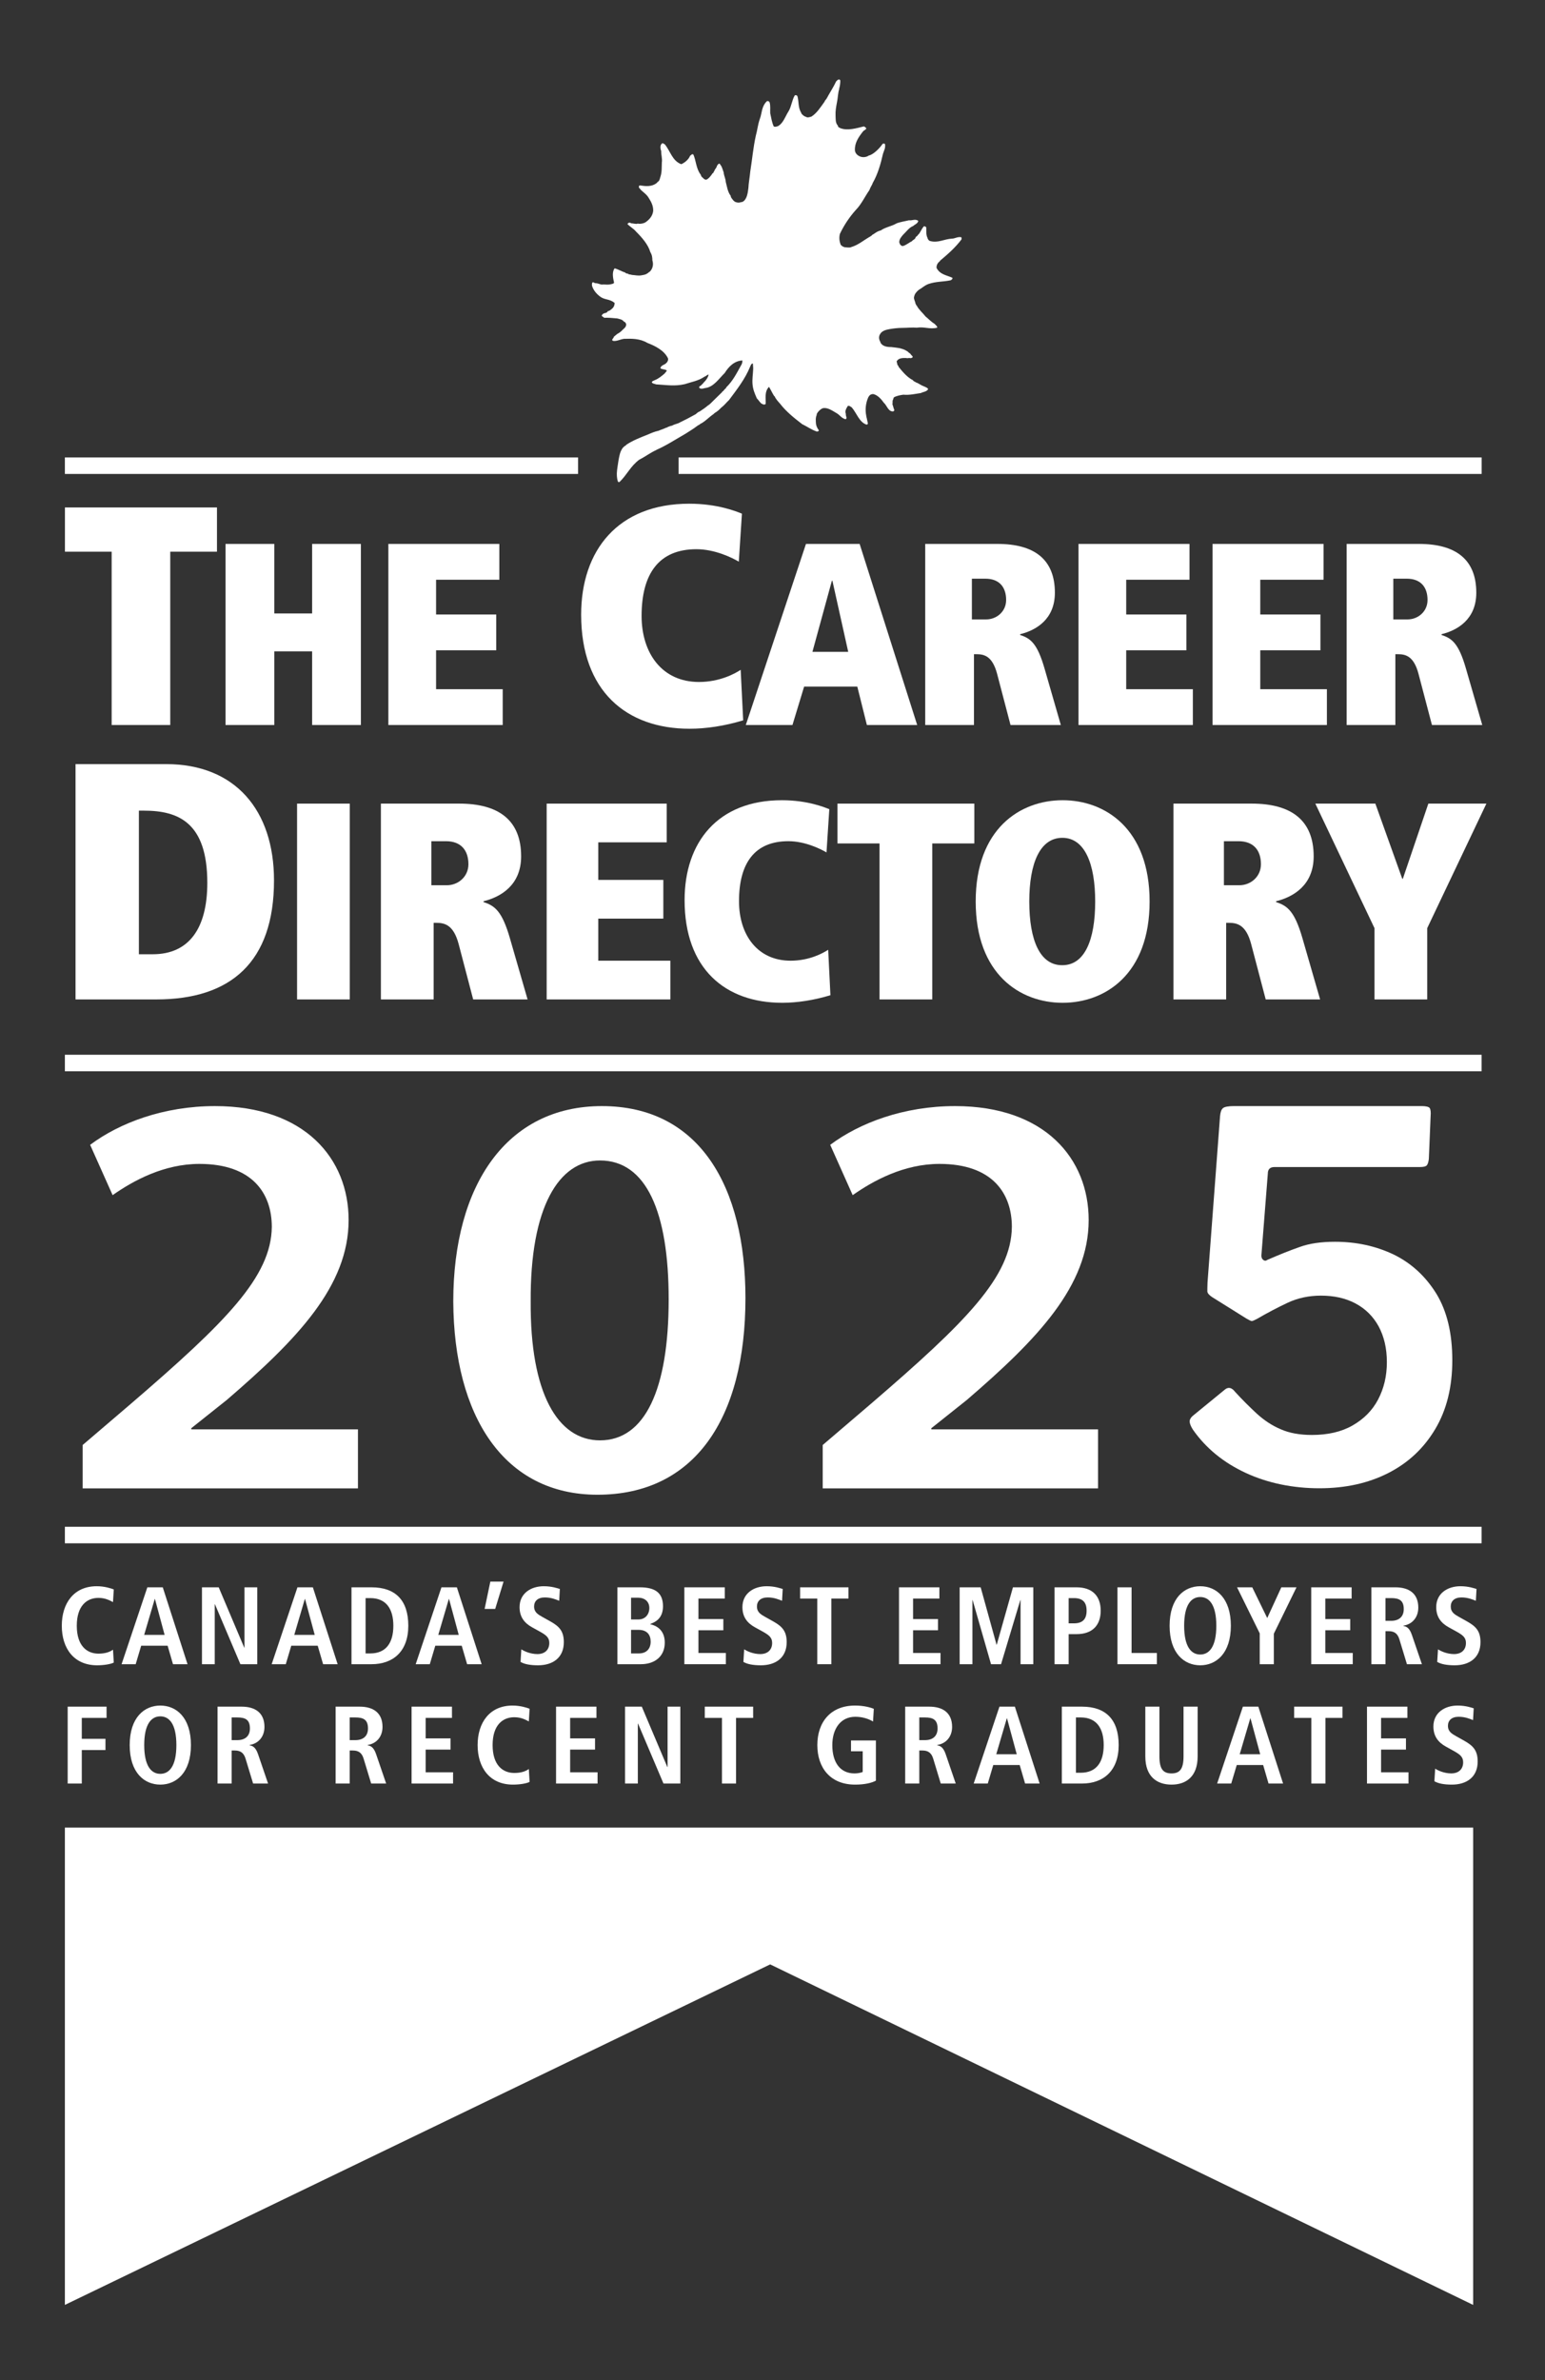 <svg width="100" height="154" viewBox="0 0 100 154" fill="none" xmlns="http://www.w3.org/2000/svg">
<rect x="0" y="0" width="100" height="154" fill="#333333" stroke="none"/>
<path d="M4.199 118.256H95.349V149.141L49.849 127.108L4.199 149.141V118.256Z" fill="white"/>
<path d="M7.364 107.578C7.178 107.677 6.736 107.755 6.287 107.755C4.777 107.755 4 106.651 4 105.196C4 103.743 4.777 102.638 6.26 102.638C6.765 102.638 7.178 102.774 7.364 102.845L7.314 103.665C7.128 103.572 6.836 103.393 6.373 103.393C5.618 103.393 4.97 103.906 4.97 105.196C4.97 106.487 5.618 107 6.373 107C6.815 107 7.108 106.893 7.314 106.744L7.364 107.578Z" fill="white"/>
<path d="M10.655 105.788L10.029 103.465H10.015L9.331 105.788H10.655ZM10.849 106.487H9.138L8.782 107.684H7.869L9.537 102.709H10.535L12.138 107.684H11.197L10.849 106.487Z" fill="white"/>
<path d="M13.072 102.709H14.156L15.81 106.615H15.824V102.709H16.651V107.684H15.56L13.913 103.806H13.899V107.684H13.072V102.709Z" fill="white"/>
<path d="M20.371 105.788L19.744 103.465H19.73L19.046 105.788H20.371ZM20.564 106.487H18.853L18.497 107.684H17.584L19.252 102.709H20.25L21.854 107.684H20.913L20.564 106.487Z" fill="white"/>
<path d="M23.662 106.986H23.968C24.994 106.986 25.459 106.288 25.459 105.196C25.459 104.106 24.994 103.407 23.968 103.407H23.662V106.986ZM22.75 102.709H24.047C25.6 102.709 26.427 103.55 26.427 105.196C26.427 106.871 25.43 107.684 24.047 107.684H22.75V102.709Z" fill="white"/>
<path d="M29.692 105.788L29.065 103.465H29.051L28.367 105.788H29.692ZM29.885 106.487H28.174L27.818 107.684H26.906L28.573 102.709H29.571L31.175 107.684H30.234L29.885 106.487Z" fill="white"/>
<path d="M32.593 102.339L32.052 104.106H31.367L31.737 102.339H32.593Z" fill="white"/>
<path d="M33.743 106.722C33.92 106.836 34.312 107.029 34.797 107.029C35.196 107.029 35.553 106.807 35.553 106.309C35.553 105.952 35.346 105.796 34.904 105.553L34.441 105.297C33.949 105.026 33.629 104.634 33.629 103.992C33.629 103.101 34.362 102.638 35.196 102.638C35.724 102.638 36.094 102.774 36.236 102.816L36.194 103.579C35.973 103.493 35.681 103.364 35.261 103.364C34.804 103.364 34.569 103.607 34.569 103.949C34.569 104.32 34.819 104.463 35.096 104.62L35.631 104.919C36.216 105.247 36.493 105.56 36.493 106.259C36.493 107.27 35.774 107.755 34.826 107.755C34.326 107.755 33.942 107.684 33.693 107.535L33.743 106.722Z" fill="white"/>
<path d="M40.846 106.986H41.352C41.842 106.986 42.114 106.687 42.114 106.223C42.114 105.788 41.885 105.461 41.323 105.461H40.846V106.986ZM40.846 104.79H41.316C41.765 104.79 42.028 104.456 42.028 104.049C42.028 103.629 41.729 103.38 41.294 103.38H40.846V104.79ZM39.961 102.709H41.416C42.442 102.709 42.912 103.094 42.912 103.935C42.912 104.726 42.413 104.962 42.085 105.082V105.096C42.47 105.182 43.027 105.454 43.027 106.288C43.027 107.193 42.363 107.684 41.479 107.684H39.961V102.709Z" fill="white"/>
<path d="M44.295 102.709H46.911V103.436H45.207V104.762H46.818V105.489H45.207V106.957H46.981V107.684H44.295V102.709Z" fill="white"/>
<path d="M48.166 106.722C48.345 106.836 48.737 107.029 49.221 107.029C49.621 107.029 49.977 106.807 49.977 106.309C49.977 105.952 49.771 105.796 49.329 105.553L48.865 105.297C48.373 105.026 48.053 104.634 48.053 103.992C48.053 103.101 48.787 102.638 49.621 102.638C50.148 102.638 50.519 102.774 50.661 102.816L50.619 103.579C50.397 103.493 50.105 103.364 49.685 103.364C49.229 103.364 48.993 103.607 48.993 103.949C48.993 104.32 49.243 104.463 49.521 104.62L50.055 104.919C50.639 105.247 50.918 105.56 50.918 106.259C50.918 107.27 50.197 107.755 49.25 107.755C48.751 107.755 48.366 107.684 48.117 107.535L48.166 106.722Z" fill="white"/>
<path d="M52.898 103.436H51.787V102.709H54.916V103.436H53.81V107.684H52.898V103.436Z" fill="white"/>
<path d="M58.188 102.709H60.802V103.436H59.099V104.762H60.71V105.489H59.099V106.957H60.874V107.684H58.188V102.709Z" fill="white"/>
<path d="M66.055 103.536H66.04L64.793 107.684H64.144L62.954 103.536H62.94V107.684H62.113V102.709H63.474L64.501 106.422H64.514L65.563 102.709H66.881V107.684H66.055V103.536Z" fill="white"/>
<path d="M69.51 105.04C70.081 105.04 70.33 104.762 70.33 104.221C70.33 103.679 70.081 103.407 69.51 103.407H69.169V105.04H69.51ZM68.256 102.709H69.681C70.708 102.709 71.242 103.28 71.242 104.221C71.242 105.161 70.708 105.738 69.681 105.738H69.169V107.684H68.256V102.709Z" fill="white"/>
<path d="M72.328 102.709H73.241V106.957H74.88V107.684H72.328V102.709Z" fill="white"/>
<path d="M77.686 107.057C78.262 107.057 78.726 106.565 78.726 105.196C78.726 103.828 78.262 103.337 77.686 103.337C77.108 103.337 76.644 103.828 76.644 105.196C76.644 106.565 77.108 107.057 77.686 107.057ZM77.686 102.638C78.718 102.638 79.667 103.407 79.667 105.196C79.667 106.986 78.718 107.755 77.686 107.755C76.651 107.755 75.703 106.986 75.703 105.196C75.703 103.407 76.651 102.638 77.686 102.638Z" fill="white"/>
<path d="M81.536 105.688L80.068 102.709H81.052L82.021 104.697L82.933 102.709H83.916L82.449 105.71V107.684H81.536V105.688Z" fill="white"/>
<path d="M84.869 102.709H87.485V103.436H85.781V104.762H87.392V105.489H85.781V106.957H87.556V107.684H84.869V102.709Z" fill="white"/>
<path d="M90.045 104.876C90.529 104.876 90.858 104.627 90.858 104.121C90.858 103.55 90.558 103.407 90.045 103.407H89.675V104.876H90.045ZM88.762 102.709H90.316C91.199 102.709 91.799 103.108 91.799 104.021C91.799 104.67 91.392 105.105 90.836 105.189V105.211C91.021 105.239 91.228 105.325 91.384 105.788L92.033 107.684H91.064L90.572 106.066C90.452 105.674 90.216 105.547 89.881 105.547H89.675V107.684H88.762V102.709Z" fill="white"/>
<path d="M93.074 106.722C93.251 106.836 93.643 107.029 94.128 107.029C94.527 107.029 94.883 106.807 94.883 106.309C94.883 105.952 94.677 105.796 94.235 105.553L93.771 105.297C93.279 105.026 92.959 104.634 92.959 103.992C92.959 103.101 93.693 102.638 94.527 102.638C95.055 102.638 95.425 102.774 95.568 102.816L95.525 103.579C95.305 103.493 95.011 103.364 94.591 103.364C94.135 103.364 93.9 103.607 93.9 103.949C93.9 104.32 94.149 104.463 94.427 104.62L94.961 104.919C95.546 105.247 95.824 105.56 95.824 106.259C95.824 107.27 95.105 107.755 94.156 107.755C93.657 107.755 93.273 107.684 93.023 107.535L93.074 106.722Z" fill="white"/>
<path d="M4.381 110.43H6.897V111.158H5.294V112.511H6.826V113.239H5.294V115.406H4.381V110.43Z" fill="white"/>
<path d="M10.376 114.778C10.953 114.778 11.416 114.286 11.416 112.917C11.416 111.55 10.953 111.058 10.376 111.058C9.799 111.058 9.335 111.55 9.335 112.917C9.335 114.286 9.799 114.778 10.376 114.778ZM10.376 110.359C11.409 110.359 12.358 111.129 12.358 112.917C12.358 114.707 11.409 115.476 10.376 115.476C9.342 115.476 8.395 114.707 8.395 112.917C8.395 111.129 9.342 110.359 10.376 110.359Z" fill="white"/>
<path d="M15.363 112.597C15.848 112.597 16.176 112.348 16.176 111.842C16.176 111.271 15.877 111.129 15.363 111.129H14.993V112.597H15.363ZM14.08 110.43H15.634C16.517 110.43 17.117 110.829 17.117 111.742C17.117 112.391 16.71 112.826 16.154 112.91V112.933C16.34 112.96 16.546 113.046 16.703 113.509L17.351 115.406H16.383L15.891 113.787C15.769 113.395 15.535 113.268 15.2 113.268H14.993V115.406H14.08V110.43Z" fill="white"/>
<path d="M23.004 112.597C23.489 112.597 23.818 112.348 23.818 111.842C23.818 111.271 23.518 111.129 23.004 111.129H22.634V112.597H23.004ZM21.723 110.43H23.276C24.16 110.43 24.758 110.829 24.758 111.742C24.758 112.391 24.352 112.826 23.796 112.91V112.933C23.981 112.96 24.188 113.046 24.345 113.509L24.994 115.406H24.024L23.532 113.787C23.412 113.395 23.176 113.268 22.841 113.268H22.634V115.406H21.723V110.43Z" fill="white"/>
<path d="M26.639 110.43H29.254V111.158H27.55V112.484H29.162V113.21H27.55V114.678H29.325V115.406H26.639V110.43Z" fill="white"/>
<path d="M34.278 115.299C34.094 115.399 33.652 115.476 33.203 115.476C31.691 115.476 30.914 114.372 30.914 112.917C30.914 111.464 31.691 110.359 33.174 110.359C33.679 110.359 34.094 110.495 34.278 110.566L34.228 111.386C34.044 111.293 33.751 111.115 33.287 111.115C32.532 111.115 31.884 111.627 31.884 112.917C31.884 114.209 32.532 114.721 33.287 114.721C33.729 114.721 34.022 114.615 34.228 114.465L34.278 115.299Z" fill="white"/>
<path d="M35.99 110.43H38.606V111.158H36.902V112.484H38.513V113.21H36.902V114.678H38.677V115.406H35.99V110.43Z" fill="white"/>
<path d="M40.457 110.43H41.54L43.193 114.336H43.209V110.43H44.034V115.406H42.944L41.298 111.528H41.284V115.406H40.457V110.43Z" fill="white"/>
<path d="M46.73 111.158H45.617V110.43H48.747V111.158H47.641V115.406H46.73V111.158Z" fill="white"/>
<path d="M55.082 112.618H56.693V115.22C56.437 115.356 55.995 115.476 55.346 115.476C53.749 115.476 52.902 114.393 52.902 112.917C52.902 111.443 53.749 110.359 55.346 110.359C55.916 110.359 56.366 110.487 56.557 110.573L56.508 111.393C56.216 111.214 55.816 111.086 55.36 111.086C54.391 111.086 53.871 111.885 53.871 112.917C53.871 114.037 54.377 114.75 55.31 114.75C55.525 114.75 55.716 114.707 55.838 114.657V113.318H55.082V112.618Z" fill="white"/>
<path d="M59.871 112.597C60.356 112.597 60.684 112.348 60.684 111.842C60.684 111.271 60.385 111.129 59.871 111.129H59.501V112.597H59.871ZM58.588 110.43H60.142C61.025 110.43 61.625 110.829 61.625 111.742C61.625 112.391 61.219 112.826 60.662 112.91V112.933C60.847 112.96 61.054 113.046 61.211 113.509L61.86 115.406H60.89L60.399 113.787C60.278 113.395 60.042 113.268 59.707 113.268H59.501V115.406H58.588V110.43Z" fill="white"/>
<path d="M65.808 113.509L65.18 111.187H65.166L64.483 113.509H65.808ZM66 114.209H64.289L63.933 115.406H63.022L64.689 110.43H65.687L67.29 115.406H66.349L66 114.209Z" fill="white"/>
<path d="M69.641 114.707H69.948C70.973 114.707 71.437 114.009 71.437 112.917C71.437 111.827 70.973 111.129 69.948 111.129H69.641V114.707ZM68.728 110.43H70.026C71.58 110.43 72.406 111.271 72.406 112.917C72.406 114.593 71.409 115.406 70.026 115.406H68.728V110.43Z" fill="white"/>
<path d="M75.044 110.43V113.652C75.044 114.479 75.293 114.75 75.828 114.75C76.348 114.75 76.604 114.479 76.604 113.652V110.43H77.517V113.652C77.517 114.964 76.76 115.476 75.828 115.476C74.887 115.476 74.131 114.964 74.131 113.652V110.43H75.044Z" fill="white"/>
<path d="M81.566 113.509L80.939 111.187H80.924L80.24 113.509H81.566ZM81.758 114.209H80.048L79.691 115.406H78.779L80.446 110.43H81.445L83.048 115.406H82.107L81.758 114.209Z" fill="white"/>
<path d="M84.875 111.158H83.764V110.43H86.892V111.158H85.788V115.406H84.875V111.158Z" fill="white"/>
<path d="M88.478 110.43H91.094V111.158H89.39V112.484H91.001V113.21H89.39V114.678H91.165V115.406H88.478V110.43Z" fill="white"/>
<path d="M92.891 114.443C93.07 114.558 93.462 114.75 93.945 114.75C94.344 114.75 94.702 114.529 94.702 114.03C94.702 113.674 94.494 113.517 94.053 113.275L93.589 113.018C93.097 112.747 92.777 112.355 92.777 111.713C92.777 110.822 93.512 110.359 94.344 110.359C94.872 110.359 95.243 110.495 95.385 110.537L95.343 111.3C95.122 111.214 94.829 111.086 94.409 111.086C93.954 111.086 93.718 111.328 93.718 111.67C93.718 112.042 93.968 112.184 94.245 112.341L94.779 112.64C95.364 112.968 95.642 113.282 95.642 113.98C95.642 114.992 94.922 115.476 93.974 115.476C93.476 115.476 93.091 115.406 92.841 115.256L92.891 114.443Z" fill="white"/>
<path d="M5.35 96.306V93.5L8.461 90.842C14.643 85.529 17.552 82.61 17.593 79.392C17.593 77.222 16.34 75.312 12.906 75.312C10.602 75.312 8.623 76.398 7.289 77.333L5.834 74.078C7.733 72.656 10.602 71.571 13.916 71.571C19.734 71.571 22.564 74.976 22.564 78.942C22.564 83.209 19.25 86.652 14.684 90.58L12.38 92.414V92.489H23.169V96.306H5.35Z" fill="white"/>
<path d="M34.349 84.219C34.308 90.132 36.087 93.2 38.835 93.2C41.744 93.2 43.28 89.907 43.28 84.07C43.28 78.419 41.825 75.089 38.835 75.089C36.167 75.089 34.308 78.12 34.349 84.219ZM48.249 83.994C48.249 91.815 44.936 96.718 38.672 96.718C32.611 96.718 29.378 91.629 29.338 84.219C29.338 76.66 32.813 71.571 38.955 71.571C45.299 71.571 48.249 76.81 48.249 83.994Z" fill="white"/>
<path d="M53.25 96.306V93.5L56.361 90.842C62.544 85.529 65.453 82.61 65.493 79.392C65.493 77.222 64.241 75.312 60.806 75.312C58.502 75.312 56.522 76.398 55.19 77.333L53.735 74.078C55.634 72.656 58.502 71.571 61.816 71.571C67.635 71.571 70.464 74.976 70.464 78.942C70.464 83.209 67.15 86.652 62.584 90.58L60.281 92.414V92.489H71.07V96.306H53.25Z" fill="white"/>
<path d="M92.014 71.57C92.299 71.57 92.482 71.617 92.539 71.699C92.596 71.793 92.619 71.958 92.596 72.228L92.482 74.986C92.459 75.185 92.413 75.326 92.356 75.397C92.288 75.479 92.139 75.514 91.911 75.514H82.494C82.209 75.514 82.06 75.655 82.06 75.936L81.65 81.136C81.627 81.312 81.661 81.441 81.752 81.512C81.844 81.594 81.935 81.594 82.026 81.523C82.779 81.195 83.476 80.913 84.115 80.69C84.754 80.455 85.519 80.35 86.409 80.35C87.802 80.35 89.069 80.631 90.222 81.183C91.363 81.746 92.276 82.591 92.973 83.718C93.658 84.845 94 86.277 94 88.014C94 89.751 93.635 91.23 92.893 92.474C92.151 93.718 91.146 94.657 89.856 95.314C88.567 95.972 87.083 96.3 85.394 96.3C83.704 96.3 82.06 95.972 80.622 95.303C79.184 94.634 78.054 93.706 77.221 92.521C77.106 92.345 77.027 92.181 77.004 92.028C76.981 91.875 77.061 91.723 77.255 91.57L79.264 89.927C79.492 89.728 79.72 89.775 79.937 90.056C80.417 90.584 80.896 91.054 81.364 91.488C81.832 91.911 82.346 92.251 82.905 92.486C83.464 92.732 84.138 92.85 84.914 92.85C85.941 92.85 86.82 92.65 87.539 92.239C88.258 91.829 88.818 91.277 89.195 90.561C89.571 89.845 89.765 89.047 89.765 88.143C89.765 87.239 89.583 86.476 89.229 85.819C88.875 85.174 88.373 84.681 87.733 84.34C87.094 84 86.352 83.835 85.496 83.835C84.72 83.835 84.001 83.988 83.35 84.293C82.7 84.599 82.026 84.951 81.341 85.35C81.181 85.432 81.079 85.479 81.022 85.479C80.965 85.479 80.85 85.42 80.668 85.314L78.453 83.929C78.259 83.8 78.157 83.683 78.145 83.566C78.145 83.46 78.145 83.26 78.157 82.979L78.967 72.228C78.99 71.969 79.047 71.793 79.161 71.699C79.264 71.617 79.504 71.57 79.869 71.57H92.014Z" fill="white"/>
<path d="M37.415 30.667H4.199V29.598H37.415V30.667Z" fill="white"/>
<path d="M95.896 69.318H4.199V68.25H95.896V69.318Z" fill="white"/>
<path d="M95.896 99.861H4.199V98.791H95.896V99.861Z" fill="white"/>
<path d="M7.227 35.698H4.203V32.834H14.044V35.698H11.019V46.912H7.227V35.698Z" fill="white"/>
<path d="M20.203 42.145H17.753V46.912H14.598V35.195H17.753V39.694H20.203V35.195H23.358V46.912H20.203V42.145Z" fill="white"/>
<path d="M25.137 35.195H32.32V37.512H28.225V39.761H32.119V42.078H28.225V44.595H32.538V46.912H25.137V35.195Z" fill="white"/>
<path d="M48.103 46.61C46.912 46.973 45.703 47.154 44.633 47.154C40.539 47.154 37.615 44.714 37.615 39.772C37.615 35.617 39.994 32.593 44.613 32.593C46.448 32.593 47.678 33.096 48.021 33.238L47.819 36.343C47.376 36.081 46.266 35.537 45.077 35.537C42.657 35.537 41.527 37.11 41.527 39.853C41.527 42.273 42.858 44.128 45.239 44.128C46.59 44.128 47.577 43.584 47.94 43.342L48.103 46.61Z" fill="white"/>
<path d="M53.878 37.579H53.843L52.584 42.179H54.901L53.878 37.579ZM55.489 44.427H52.047L51.292 46.912H48.272L52.166 35.195H55.64L59.365 46.912H56.109L55.489 44.427Z" fill="white"/>
<path d="M63.829 40.08C64.5 40.08 65.122 39.577 65.122 38.822C65.122 38.015 64.702 37.445 63.779 37.445H62.905V40.08H63.829ZM64.534 43.588C64.232 42.464 63.712 42.33 63.208 42.33H63.04V46.912H59.885V35.195H64.568C66.934 35.195 68.277 36.186 68.277 38.352C68.277 40.08 67.051 40.786 66.028 41.037V41.087C66.698 41.305 67.136 41.624 67.606 43.252L68.662 46.912H65.406L64.534 43.588Z" fill="white"/>
<path d="M69.807 35.195H76.99V37.512H72.894V39.761H76.788V42.078H72.894V44.595H77.208V46.912H69.807V35.195Z" fill="white"/>
<path d="M78.482 35.195H85.666V37.512H81.571V39.761H85.464V42.078H81.571V44.595H85.884V46.912H78.482V35.195Z" fill="white"/>
<path d="M91.104 40.08C91.776 40.08 92.397 39.577 92.397 38.822C92.397 38.015 91.978 37.445 91.054 37.445H90.182V40.08H91.104ZM91.809 43.588C91.508 42.464 90.987 42.33 90.484 42.33H90.315V46.912H87.16V35.195H91.843C94.209 35.195 95.553 36.186 95.553 38.352C95.553 40.08 94.328 40.786 93.303 41.037V41.087C93.975 41.305 94.411 41.624 94.881 43.252L95.939 46.912H92.683L91.809 43.588Z" fill="white"/>
<path d="M8.989 61.746H9.884C12.239 61.746 13.418 60.066 13.418 57.122C13.418 53.217 11.542 52.454 9.317 52.454H8.989V61.746ZM4.889 49.443H10.756C15.227 49.443 17.735 52.432 17.735 56.969C17.735 62.248 14.944 64.669 10.124 64.669H4.889V49.443Z" fill="white"/>
<path d="M19.227 51.998H22.639V64.669H19.227V51.998Z" fill="white"/>
<path d="M28.921 57.281C29.646 57.281 30.318 56.736 30.318 55.919C30.318 55.048 29.864 54.431 28.865 54.431H27.922V57.281H28.921ZM29.683 61.074C29.356 59.858 28.793 59.713 28.248 59.713H28.067V64.669H24.654V51.998H29.719C32.278 51.998 33.73 53.069 33.73 55.411C33.73 57.281 32.405 58.043 31.297 58.316V58.37C32.024 58.606 32.496 58.951 33.004 60.711L34.148 64.669H30.626L29.683 61.074Z" fill="white"/>
<path d="M35.383 51.998H43.152V54.504H38.724V56.935H42.934V59.441H38.724V62.163H43.388V64.669H35.383V51.998Z" fill="white"/>
<path d="M53.749 64.396C52.679 64.723 51.589 64.887 50.628 64.887C46.943 64.887 44.31 62.69 44.31 58.242C44.31 54.503 46.453 51.779 50.609 51.779C52.261 51.779 53.369 52.234 53.677 52.361L53.495 55.156C53.096 54.921 52.097 54.43 51.027 54.43C48.848 54.43 47.832 55.846 47.832 58.315C47.832 60.494 49.029 62.163 51.172 62.163C52.387 62.163 53.277 61.673 53.604 61.455L53.749 64.396Z" fill="white"/>
<path d="M56.928 54.576H54.205V51.998H63.063V54.576H60.34V64.669H56.928V54.576Z" fill="white"/>
<path d="M68.743 62.454H68.762C70.196 62.454 70.886 60.838 70.886 58.332C70.886 55.864 70.196 54.212 68.762 54.212C67.31 54.212 66.62 55.864 66.62 58.332C66.62 60.838 67.31 62.454 68.743 62.454ZM68.779 51.779C71.539 51.779 74.408 53.631 74.408 58.332C74.408 63.034 71.539 64.887 68.779 64.887C66.021 64.887 63.152 63.034 63.152 58.332C63.152 53.631 66.021 51.779 68.779 51.779Z" fill="white"/>
<path d="M80.216 57.281C80.942 57.281 81.614 56.736 81.614 55.919C81.614 55.048 81.161 54.431 80.162 54.431H79.218V57.281H80.216ZM80.978 61.074C80.653 59.858 80.089 59.713 79.545 59.713H79.363V64.669H75.951V51.998H81.014C83.575 51.998 85.027 53.069 85.027 55.411C85.027 57.281 83.702 58.043 82.594 58.316V58.37C83.32 58.606 83.793 58.951 84.301 60.711L85.444 64.669H81.923L80.978 61.074Z" fill="white"/>
<path d="M88.964 60.058L85.135 51.998H89.019L90.762 56.863H90.798L92.45 51.998H96.207L92.376 60.058V64.669H88.964V60.058Z" fill="white"/>
<path d="M95.899 30.667H43.922V29.598H95.899V30.667Z" fill="white"/>
<path d="M54.389 5.21C54.389 5.41 54.362 5.584 54.309 5.756H54.321C54.229 6.023 54.229 6.384 54.175 6.61C54.108 6.971 54.069 7.171 54.081 7.478C54.095 7.691 54.055 7.944 54.241 8.144C54.215 8.211 54.335 8.264 54.389 8.291C54.855 8.478 55.455 8.291 55.895 8.184C55.936 8.171 56.029 8.238 56.069 8.305C56.069 8.385 55.909 8.437 55.869 8.491C55.549 8.892 55.309 9.266 55.335 9.732C55.349 9.892 55.469 10.052 55.682 10.132C55.855 10.198 56.082 10.172 56.23 10.065C56.509 10.011 56.909 9.625 57.11 9.332C57.149 9.266 57.243 9.291 57.283 9.318C57.322 9.599 57.215 9.732 57.149 9.958C57.002 10.612 56.815 11.265 56.495 11.826C56.443 11.986 56.336 12.107 56.269 12.306C56.002 12.68 55.749 13.226 55.403 13.573C54.949 14.08 54.615 14.601 54.362 15.134C54.295 15.401 54.335 15.627 54.415 15.841C54.508 15.947 54.668 16.027 54.802 16.001V16.015C54.855 16.001 55.015 16.041 55.095 15.988C55.549 15.855 55.922 15.534 56.269 15.334C56.308 15.334 56.376 15.254 56.443 15.227L56.429 15.214C56.616 15.12 56.736 14.974 57.016 14.907C57.283 14.707 57.749 14.627 58.003 14.467C58.19 14.373 58.63 14.307 58.83 14.254C59.056 14.28 59.204 14.16 59.403 14.268C59.471 14.307 59.391 14.373 59.391 14.4C59.284 14.521 59.217 14.521 59.097 14.627C58.843 14.72 58.644 15.014 58.443 15.2C58.309 15.361 58.217 15.467 58.203 15.668C58.229 15.775 58.283 15.908 58.43 15.921C58.63 15.881 58.856 15.681 59.017 15.614C59.11 15.494 59.243 15.494 59.271 15.334C59.364 15.28 59.391 15.241 59.43 15.174V15.188C59.563 15.067 59.657 14.787 59.791 14.654C59.83 14.613 59.91 14.667 59.951 14.707C59.964 14.894 59.924 15.188 60.031 15.387C60.031 15.428 60.084 15.547 60.177 15.588C60.711 15.748 61.097 15.467 61.618 15.441C61.804 15.441 61.977 15.307 62.205 15.348C62.258 15.374 62.231 15.441 62.231 15.494C61.817 16.041 61.338 16.454 60.831 16.881L60.844 16.895C60.684 17.002 60.604 17.175 60.618 17.335C60.844 17.774 61.271 17.802 61.644 17.975C61.671 18.055 61.591 18.095 61.538 18.135C61.031 18.242 60.604 18.203 60.097 18.375C59.817 18.482 59.697 18.628 59.457 18.762C59.31 18.895 59.204 19.002 59.163 19.215C59.124 19.336 59.229 19.469 59.257 19.656C59.284 19.656 59.284 19.749 59.337 19.776C59.471 20.042 59.711 20.229 59.91 20.483C60.084 20.617 60.257 20.816 60.484 20.95C60.55 21.03 60.684 21.11 60.657 21.204C60.177 21.323 59.817 21.124 59.337 21.204H59.35C59.056 21.177 58.71 21.216 58.403 21.216C58.123 21.216 57.79 21.257 57.576 21.296C57.349 21.337 57.069 21.403 56.95 21.643C56.856 21.817 56.897 21.99 56.989 22.137H56.975C57.096 22.417 57.416 22.456 57.683 22.456C57.856 22.484 58.151 22.497 58.35 22.563C58.51 22.604 58.604 22.657 58.777 22.764C58.777 22.817 58.95 22.871 58.937 22.924H58.964H58.95C58.976 22.99 59.097 23.044 59.07 23.111C59.044 23.164 58.937 23.177 58.923 23.177C58.83 23.137 58.763 23.204 58.656 23.164C58.43 23.164 58.163 23.151 58.03 23.39C58.083 23.484 58.043 23.605 58.163 23.698L58.151 23.724C58.443 24.084 58.724 24.418 59.097 24.605C59.097 24.671 59.243 24.698 59.297 24.751C59.417 24.778 59.604 24.925 59.75 24.978C59.896 25.044 60.07 25.098 60.07 25.192C59.964 25.352 59.75 25.352 59.604 25.432C59.243 25.485 58.856 25.578 58.471 25.539C58.283 25.565 58.043 25.605 57.856 25.712C57.856 25.738 57.804 25.779 57.829 25.805C57.736 25.939 57.79 26.032 57.763 26.165C57.816 26.299 57.829 26.405 57.883 26.526C57.883 26.565 57.87 26.592 57.816 26.619C57.496 26.658 57.389 26.206 57.203 26.058C57.043 25.832 56.815 25.565 56.522 25.498C56.363 25.498 56.282 25.565 56.203 25.699C56.029 26.085 55.988 26.512 56.069 26.912L56.082 26.939H56.069C56.109 27.058 56.136 27.259 56.175 27.405C56.162 27.459 56.122 27.473 56.082 27.473C55.615 27.325 55.442 26.713 55.122 26.352C55.042 26.325 54.976 26.218 54.869 26.272C54.748 26.485 54.682 26.579 54.748 26.792C54.722 26.899 54.869 27.086 54.722 27.126C54.442 27.046 54.375 26.859 54.135 26.726C53.855 26.565 53.548 26.339 53.242 26.419C53.108 26.473 52.907 26.658 52.854 26.818L52.868 26.832C52.774 27.033 52.802 27.232 52.815 27.433C52.841 27.592 52.907 27.713 53.001 27.846C53.001 27.899 52.881 27.953 52.841 27.912C52.548 27.819 52.228 27.592 51.92 27.446C51.401 27.046 50.88 26.631 50.493 26.126C50.36 25.978 50.2 25.805 50.134 25.631L50.12 25.645C50.001 25.471 49.894 25.219 49.773 25.032C49.467 25.338 49.574 25.805 49.56 26.139C49.453 26.206 49.426 26.179 49.307 26.126C49.2 26.071 49.093 25.872 48.987 25.779C48.853 25.471 48.733 25.205 48.706 24.845C48.681 24.538 48.733 24.231 48.747 23.924C48.759 23.764 48.733 23.684 48.733 23.524C48.613 23.511 48.587 23.671 48.546 23.737C48.227 24.525 47.693 25.205 47.186 25.886C47.012 26.046 46.893 26.218 46.679 26.379C46.519 26.539 46.452 26.606 46.253 26.726C46.253 26.738 46.199 26.766 46.185 26.792C45.906 26.978 45.612 27.299 45.319 27.433C45.266 27.499 45.198 27.499 45.118 27.567C44.878 27.752 44.585 27.926 44.358 28.072C43.704 28.446 43.118 28.833 42.477 29.113H42.491C42.051 29.314 41.85 29.5 41.384 29.74C40.824 30.141 40.57 30.74 40.104 31.181C40.063 31.208 40.024 31.194 39.997 31.167C39.837 30.701 39.983 30.207 40.036 29.767C40.09 29.513 40.116 29.233 40.317 28.967C40.383 28.899 40.45 28.846 40.531 28.807L40.517 28.793C40.931 28.513 41.37 28.339 41.944 28.113C42.157 28.019 42.371 27.926 42.624 27.873C42.77 27.805 42.971 27.752 43.118 27.672V27.686C43.211 27.633 43.345 27.567 43.505 27.54C43.678 27.433 43.852 27.433 44.024 27.325C44.278 27.206 44.718 26.978 44.972 26.832C45.092 26.779 45.132 26.672 45.278 26.631C45.465 26.512 45.692 26.352 45.826 26.232C45.919 26.192 46.093 26.005 46.159 25.939C46.306 25.805 46.572 25.525 46.746 25.365V25.338C46.786 25.338 46.838 25.272 46.879 25.219C46.893 25.178 47.012 25.125 47 25.071C47.452 24.632 47.693 24.125 48.014 23.55C48.039 23.484 48.053 23.404 48.053 23.324C47.533 23.351 47.172 23.71 46.906 24.137C46.532 24.498 46.185 25.058 45.625 25.112C45.518 25.139 45.358 25.192 45.266 25.098C45.238 25.058 45.252 25.044 45.278 25.005L45.319 24.965L45.332 24.978C45.412 24.898 45.504 24.818 45.559 24.738C45.678 24.632 45.826 24.431 45.865 24.244C45.772 24.231 45.719 24.338 45.612 24.365C45.212 24.644 44.759 24.712 44.318 24.858C43.678 25.005 43.144 24.911 42.464 24.872C42.357 24.818 42.237 24.845 42.185 24.724C42.224 24.658 42.304 24.632 42.398 24.591C42.624 24.498 42.825 24.338 43.024 24.164C43.078 24.071 43.131 24.071 43.158 23.965C43.011 23.884 42.864 23.911 42.745 23.831C42.77 23.618 43.038 23.618 43.144 23.47C43.211 23.417 43.279 23.257 43.224 23.164C42.971 22.657 42.384 22.376 41.904 22.19C41.411 21.897 40.877 21.91 40.397 21.924C40.143 21.95 39.93 22.097 39.677 22.057C39.529 21.99 39.743 21.871 39.73 21.791C39.823 21.711 39.876 21.67 39.956 21.604C40.09 21.537 40.21 21.444 40.317 21.323C40.424 21.23 40.531 21.15 40.531 20.976C40.49 20.896 40.49 20.843 40.37 20.803C40.29 20.67 40.09 20.643 39.944 20.603C39.663 20.576 39.33 20.549 39.104 20.563C39.036 20.483 38.889 20.457 38.969 20.377C39.076 20.216 39.223 20.297 39.316 20.176C39.33 20.11 39.41 20.136 39.437 20.096V20.11C39.65 19.962 39.77 19.87 39.783 19.603C39.463 19.336 39.17 19.416 38.876 19.215C38.597 19.016 38.396 18.762 38.316 18.482C38.316 18.402 38.302 18.336 38.355 18.269C38.409 18.242 38.476 18.322 38.529 18.322C38.69 18.322 38.796 18.388 38.944 18.415C39.17 18.388 39.343 18.456 39.597 18.375V18.388C39.636 18.349 39.743 18.361 39.743 18.282C39.677 17.989 39.597 17.602 39.783 17.362C40.024 17.428 40.264 17.575 40.477 17.642C40.531 17.722 40.597 17.682 40.677 17.722L40.664 17.735C40.757 17.774 40.796 17.748 40.89 17.788C41.13 17.802 41.29 17.856 41.518 17.815C41.784 17.774 41.864 17.735 42.051 17.575V17.588C42.237 17.401 42.318 17.135 42.224 16.842C42.224 16.682 42.211 16.508 42.091 16.308C41.944 15.814 41.557 15.374 41.157 14.974C41.023 14.8 40.73 14.64 40.611 14.494L40.664 14.427V14.441C40.744 14.373 40.81 14.427 40.877 14.454C40.957 14.441 41.171 14.521 41.278 14.467C41.424 14.507 41.704 14.454 41.811 14.361C42.037 14.2 42.237 13.973 42.277 13.653C42.291 13.334 42.157 13.067 41.984 12.8C41.85 12.56 41.584 12.413 41.424 12.226C41.436 12.16 41.37 12.199 41.358 12.146C41.344 12.093 41.344 11.986 41.436 12C41.784 12.053 42.185 12.093 42.491 11.852C42.544 11.813 42.531 11.799 42.598 11.746H42.611C42.704 11.653 42.704 11.559 42.745 11.44C42.85 11.132 42.825 10.785 42.838 10.506C42.878 10.278 42.784 9.985 42.797 9.785C42.758 9.665 42.69 9.425 42.838 9.291C42.918 9.225 42.971 9.332 43.024 9.332C43.398 9.785 43.505 10.399 44.092 10.625C44.291 10.545 44.572 10.332 44.665 10.079C44.745 10.038 44.785 9.931 44.878 9.999C45.052 10.385 45.052 10.906 45.346 11.292C45.399 11.386 45.358 11.372 45.438 11.466H45.452C45.518 11.532 45.598 11.639 45.719 11.626C45.879 11.559 46.025 11.36 46.132 11.199C46.199 11.212 46.173 11.093 46.239 11.066C46.239 10.972 46.386 10.865 46.399 10.746C46.438 10.678 46.493 10.586 46.572 10.586L46.639 10.678C46.76 10.839 46.786 11.039 46.852 11.185H46.838C46.866 11.372 46.972 11.6 46.972 11.76C47.053 12.053 47.093 12.413 47.292 12.667L47.306 12.72H47.292C47.359 12.854 47.519 13.067 47.639 13.08L47.706 13.107V13.094C47.84 13.146 47.959 13.067 48.053 13.067L48.08 13.039V13.053C48.346 12.893 48.4 12.493 48.439 12.173C48.453 11.852 48.533 11.426 48.56 11.105C48.693 10.266 48.747 9.572 48.919 8.785C49.026 8.412 49.04 8.092 49.186 7.678C49.32 7.331 49.28 6.904 49.627 6.557C49.693 6.517 49.773 6.544 49.814 6.624C49.88 6.864 49.84 7.104 49.853 7.331C49.92 7.638 49.96 7.918 50.081 8.184C50.173 8.211 50.214 8.211 50.307 8.171V8.184C50.693 8.012 50.814 7.544 51.041 7.197C51.227 6.891 51.254 6.491 51.441 6.171C51.534 6.144 51.561 6.157 51.614 6.224C51.721 6.637 51.641 6.944 51.868 7.318H51.854C51.907 7.398 52.014 7.517 52.161 7.558C52.281 7.638 52.402 7.571 52.521 7.544C52.868 7.318 53.068 6.998 53.375 6.571C53.375 6.517 53.482 6.423 53.508 6.37C53.681 6.037 53.935 5.664 54.122 5.263C54.202 5.183 54.321 5.063 54.389 5.21Z" fill="white"/>
</svg>

